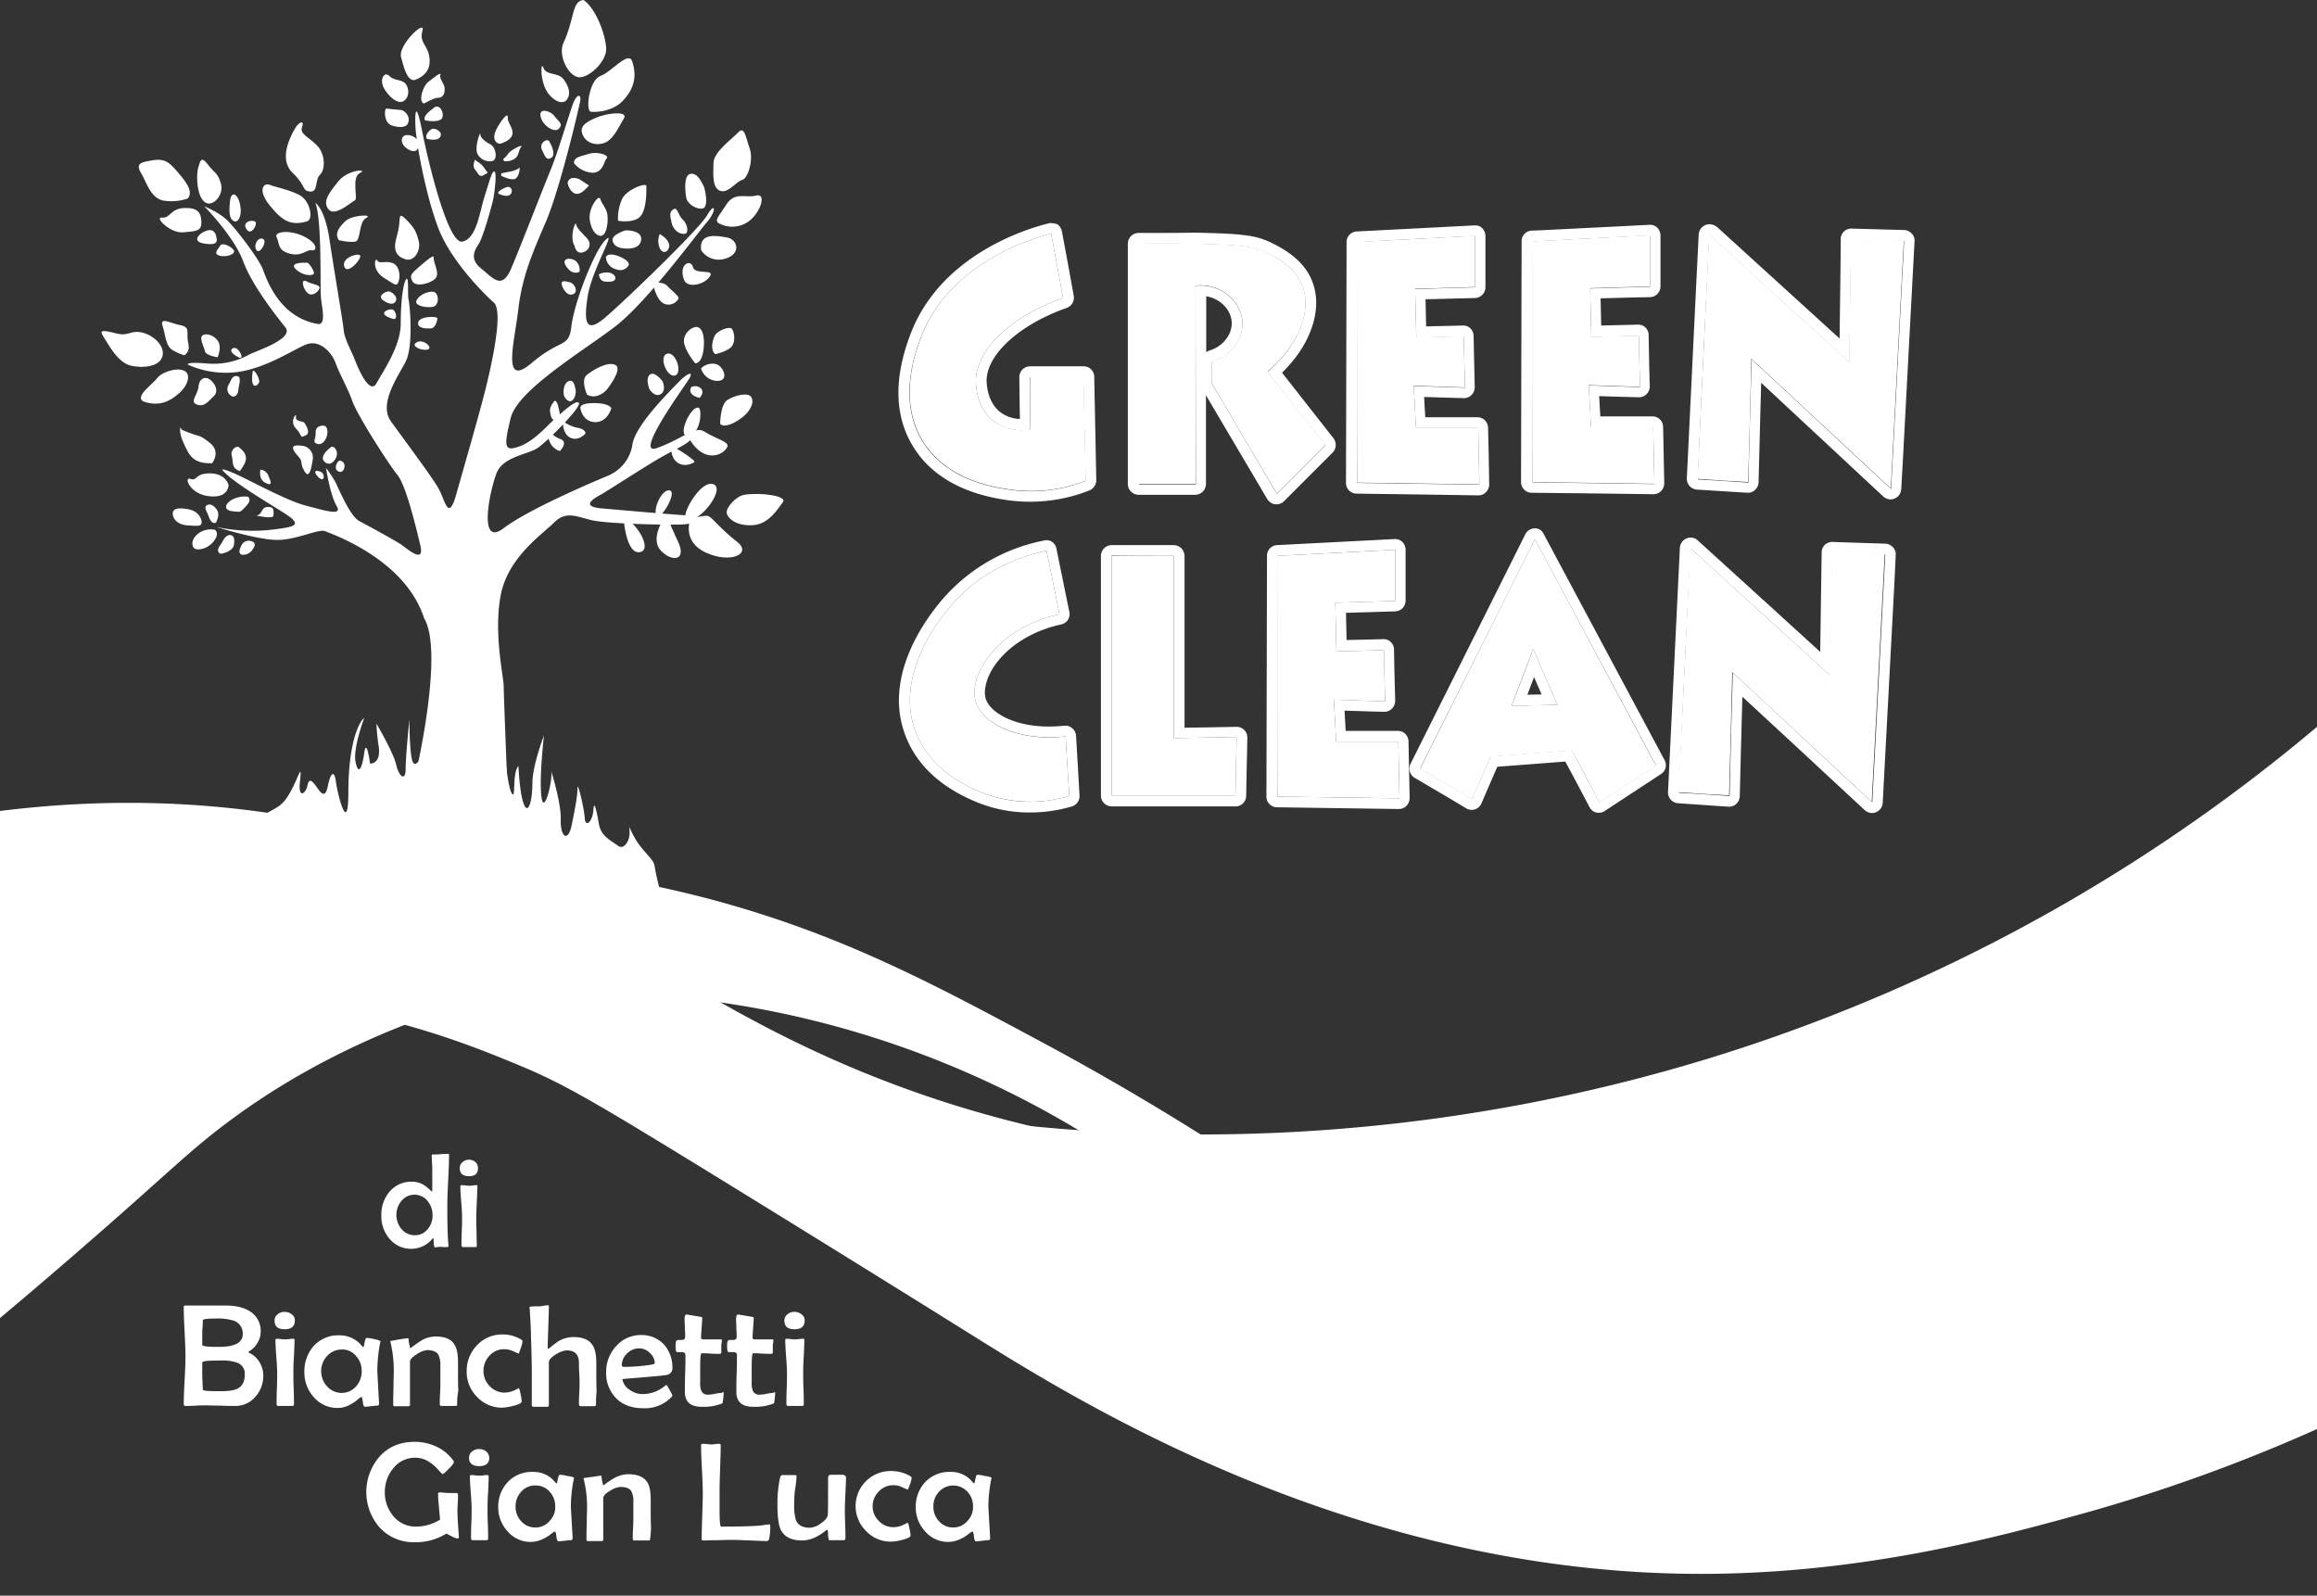 <svg xmlns="http://www.w3.org/2000/svg" xmlns:xlink="http://www.w3.org/1999/xlink" width="800.8" height="551.454" viewBox="0 0 800.8 551.454">
  <rect x="0" y="0" width="800.8" height="551.454" fill="#333333" stroke="none"/>
  <defs>
    <clipPath id="clip-path">
      <rect id="Rectangle_1" data-name="Rectangle 1" width="800.8" height="327" transform="translate(804.4 554.454) rotate(180)" fill="#fff"/>
    </clipPath>
  </defs>
  <g id="logo_greenclean" transform="translate(-3.6 -3)">
    <g id="Group_13" data-name="Group 13">
      <g id="Group_6" data-name="Group 6">
        <g id="Group_1" data-name="Group 1">
          <path id="Path_1" data-name="Path 1" d="M359.6,133.3h18.5c.3,11.9.5,23.9.8,35.8a51.6,51.6,0,0,1-26.7,3c-5.4-.8-21.4-3.3-29.6-16.6-8.8-14.2-2.5-30.9-.8-35.6C332,92.6,363,84.7,366.9,83.8c1.4,7.4,2.8,14.8,4.1,22.2-18.5,6.5-30.6,18.4-30.1,29.4.1,1.5.4,8.8,6.2,13.2a16.8,16.8,0,0,0,12.6,2.8C359.7,145.4,359.6,139.4,359.6,133.3Z" fill="#fff"/>
          <path id="Path_2" data-name="Path 2" d="M366.9,83.8c1.4,7.4,2.8,14.8,4.1,22.2-18.5,6.5-30.6,18.4-30.1,29.4.1,1.5.4,8.8,6.2,13.2a16.181,16.181,0,0,0,9.7,3.1,16.535,16.535,0,0,0,2.9-.2c-.1-6-.1-12.1-.2-18.1H378c.3,11.9.5,23.9.8,35.8a52.036,52.036,0,0,1-19,3.6,52.969,52.969,0,0,1-7.7-.6c-5.4-.8-21.4-3.3-29.6-16.6-8.8-14.2-2.5-30.9-.8-35.6C332,92.6,363,84.7,366.9,83.8m0-3.7a2.769,2.769,0,0,0-.9.1c-6.1,1.5-37.2,10.2-47.8,38.5-5.8,15.3-5.4,28.4,1.1,38.8,9.1,14.7,26.4,17.4,32.1,18.3a56.907,56.907,0,0,0,8.3.6,55.577,55.577,0,0,0,20.4-3.9,3.92,3.92,0,0,0,2.4-3.5l-.7-35.1v-.7a3.671,3.671,0,0,0-3.7-3.6H359.6a3.757,3.757,0,0,0-3.7,3.7l.1,9,.1,5.5a12,12,0,0,1-6.7-2.3c-2.9-2.2-4.5-5.9-4.8-10.4-.4-9.2,11-19.8,27.7-25.7a3.782,3.782,0,0,0,2.4-4.2l-1.9-10.5-2.2-11.8a3.715,3.715,0,0,0-1.6-2.4,7.787,7.787,0,0,0-2.1-.4Z" fill="#fff"/>
        </g>
        <g id="Group_2" data-name="Group 2">
          <path id="Path_3" data-name="Path 3" d="M416.8,101.7c8.6-1,15.9,5.4,16.2,12.6.3,5.9-4,11.7-10.5,13.6v7.7c7.5,12.7,14.9,25.4,22.4,38l16.8-16.8c-6.7-8.5-13.3-17-20-25.4,10.8-9,15.6-21.2,11.9-30-2.7-6.5-9.5-9.8-12.4-11.2-4.4-2.1-8.4-2.7-25.4-3-7-.1-13.2-.1-18.6-.1v83.1h19.6Z" fill="#fff"/>
          <path id="Path_4" data-name="Path 4" d="M403.5,87.2c3.8,0,7.9,0,12.3.1,17,.3,21,.9,25.4,3,3,1.4,9.7,4.6,12.4,11.2,3.6,8.8-1.2,21-11.9,30,6.7,8.5,13.3,17,20,25.4l-16.8,16.8c-7.5-12.7-14.9-25.4-22.4-38V128c6.5-1.9,10.8-7.7,10.5-13.6-.3-6.7-6.6-12.7-14.4-12.7a10.869,10.869,0,0,0-1.8.1l.1,68.6H397.3V87.3c1.9-.1,4-.1,6.2-.1m0-3.7h-6.4a3.757,3.757,0,0,0-3.7,3.7v83.1a3.757,3.757,0,0,0,3.7,3.7h19.6a3.757,3.757,0,0,0,3.7-3.7V139.6l21.2,35.9a3.9,3.9,0,0,0,2.7,1.8h.5a3.631,3.631,0,0,0,2.6-1.1l16.8-16.8a3.788,3.788,0,0,0,.3-4.9l-17.8-22.7C456.8,122,461,109.5,457,99.9c-3.2-7.8-11-11.5-14.2-13.1-5.2-2.5-10-3.1-26.9-3.4-4.1.1-8.3.1-12.4.1Zm17,41.2V105.4c4.8.8,8.6,4.6,8.8,9,.2,4.3-3.2,8.5-7.9,9.8-.3.2-.6.3-.9.5Z" fill="#fff"/>
        </g>
        <g id="Group_3" data-name="Group 3">
          <path id="Path_5" data-name="Path 5" d="M472.7,86.6c13.6-.7,27.1-1.4,40.7-2.1v17.7l-20.7.6c.1,5.6.3,11.2.4,16.8,5.5-.1,10.9-.3,16.4-.4.1,5.9.3,11.8.4,17.7l-17.7-.6c.3,4.8.5,9.7.8,14.5h21.5c.1,6.5.3,13.1.4,19.6l-42.2-.6C472.6,142.1,472.7,114.4,472.7,86.6Z" fill="#fff"/>
          <path id="Path_6" data-name="Path 6" d="M513.4,84.6v17.7l-20.7.6c.1,5.6.3,11.2.4,16.8,5.5-.1,10.9-.3,16.4-.4.1,5.9.3,11.8.4,17.7l-17.7-.6c.3,4.8.5,9.7.8,14.5h21.5c.1,6.5.3,13.1.4,19.6l-42.2-.6c.1-27.7.1-55.5.2-83.2,13.4-.8,27-1.5,40.5-2.1m0-3.7h-.2L472.5,83a3.652,3.652,0,0,0-3.5,3.7l-.1,41.6-.1,41.6a3.671,3.671,0,0,0,3.6,3.7l22.2.3,20,.3h0a3.631,3.631,0,0,0,2.6-1.1,3.864,3.864,0,0,0,1.1-2.7l-.2-11.5-.2-8.1a3.671,3.671,0,0,0-3.7-3.6h-18l-.4-7,13.7.4h.1a3.631,3.631,0,0,0,2.6-1.1,3.864,3.864,0,0,0,1.1-2.7l-.4-17.7a3.631,3.631,0,0,0-1.1-2.6,3.471,3.471,0,0,0-2.5-1h-.1l-3.7.1-9,.2-.2-9.4h1.3l15.8-.4a3.738,3.738,0,0,0,3.6-3.7V84.6a3.864,3.864,0,0,0-1.1-2.7,3.173,3.173,0,0,0-2.5-1Z" fill="#fff"/>
        </g>
        <g id="Group_4" data-name="Group 4">
          <path id="Path_7" data-name="Path 7" d="M533.2,86.4c13.6-.7,27.1-1.4,40.7-2.1V102l-20.7.6c.1,5.6.3,11.2.4,16.8,5.5-.1,10.9-.3,16.4-.4.1,5.9.3,11.8.4,17.7l-17.7-.6c.3,4.8.5,9.7.8,14.5H575c.1,6.5.3,13.1.4,19.6l-42.2-.6Q533.05,128.05,533.2,86.4Z" fill="#fff"/>
          <path id="Path_8" data-name="Path 8" d="M573.9,84.4v17.7l-20.7.6c.1,5.6.3,11.2.4,16.8,5.5-.1,10.9-.3,16.4-.4.1,5.9.3,11.8.4,17.7l-17.7-.6c.3,4.8.5,9.7.8,14.5H575c.1,6.5.3,13.1.4,19.6l-42.2-.6c.1-27.7.1-55.5.2-83.2,13.4-.8,26.9-1.4,40.5-2.1m0-3.7h-.2l-37.8,1.9-2.9.1a3.652,3.652,0,0,0-3.5,3.7l-.1,38.8-.1,44.4a3.671,3.671,0,0,0,3.6,3.7l18.6.2,23.6.3h0a3.631,3.631,0,0,0,2.6-1.1,3.864,3.864,0,0,0,1.1-2.7l-.3-14.8-.1-4.7a3.671,3.671,0,0,0-3.7-3.6h-18l-.4-7,6.1.2,7.6.2h.1a3.631,3.631,0,0,0,2.6-1.1,3.864,3.864,0,0,0,1.1-2.7l-.2-7.1-.2-10.6a3.631,3.631,0,0,0-1.1-2.6,3.471,3.471,0,0,0-2.5-1h-.1l-12.7.3-.1-4.7-.1-4.7,11.7-.3,5.4-.1a3.738,3.738,0,0,0,3.6-3.7V84.4a3.864,3.864,0,0,0-1.1-2.7,3.471,3.471,0,0,0-2.5-1Z" fill="#fff"/>
        </g>
        <g id="Group_5" data-name="Group 5">
          <path id="Path_9" data-name="Path 9" d="M590.3,168.5c5.8.4,11.7.8,17.5,1.1.4-14.2.8-28.4,1.1-42.6,16.1,14.9,32.1,29.9,48.2,44.8,1.5-28.6,3-57.1,4.5-85.7l-18.3-.6q-.3,21.3-.6,42.6c-16.1-14.7-32.3-29.4-48.4-44.1C593,112.3,591.6,140.4,590.3,168.5Z" fill="#fff"/>
          <path id="Path_10" data-name="Path 10" d="M594.4,84.2c16.1,14.7,32.3,29.4,48.4,44.1q.3-21.3.6-42.6l18.3.6c-1.5,28.6-3,57.1-4.5,85.7-16.1-14.9-32.1-29.9-48.2-44.8-.4,14.2-.8,28.4-1.1,42.6-5.8-.4-11.7-.8-17.5-1.1,1.2-28.3,2.6-56.4,4-84.5m0-3.7a3.194,3.194,0,0,0-1.4.3,3.733,3.733,0,0,0-2.3,3.2l-.9,18.2-3.2,66.1a3.745,3.745,0,0,0,3.4,3.9l17.5,1.1h.2a3.471,3.471,0,0,0,2.5-1,3.733,3.733,0,0,0,1.2-2.6l.6-23.6.3-10.8,42.2,39.3a3.946,3.946,0,0,0,2.5,1,3.529,3.529,0,0,0,1.4-.3,3.733,3.733,0,0,0,2.3-3.2l.6-10.6,4-75.1a3.394,3.394,0,0,0-1-2.7,3.733,3.733,0,0,0-2.6-1.2L643.5,82h-.1a3.739,3.739,0,0,0-2.5,1,3.631,3.631,0,0,0-1.1,2.6l-.1,10.9-.3,23.5-18.9-17.2L597.1,81.5a4.317,4.317,0,0,0-2.7-1Z" fill="#fff"/>
        </g>
      </g>
      <g id="Group_12" data-name="Group 12">
        <g id="Group_7" data-name="Group 7">
          <path id="Path_11" data-name="Path 11" d="M445.1,195.1c13.6-.7,27.1-1.4,40.7-2.1v17.7l-20.7.6c.1,5.6.3,11.2.4,16.8,5.5-.1,10.9-.3,16.4-.4.1,5.9.3,11.8.4,17.7l-17.7-.6c.3,4.8.5,9.7.8,14.5h21.5c.1,6.5.3,13.1.4,19.6l-42.2-.6C445,250.6,445.1,222.9,445.1,195.1Z" fill="#fff"/>
          <path id="Path_12" data-name="Path 12" d="M485.8,193v17.7l-20.7.6c.1,5.6.3,11.2.4,16.8,5.5-.1,10.9-.3,16.4-.4.1,5.9.3,11.8.4,17.7l-17.7-.6c.3,4.8.5,9.7.8,14.5h21.5c.1,6.5.3,13.1.4,19.6l-42.2-.6c.1-27.7.1-55.5.2-83.2q20.1-1.05,40.5-2.1m0-3.7h-.2l-15.4.8L445,191.4a3.652,3.652,0,0,0-3.5,3.7l-.1,41.6-.1,41.6a3.671,3.671,0,0,0,3.6,3.7l34.4.5,7.8.1h0a3.631,3.631,0,0,0,2.6-1.1,3.864,3.864,0,0,0,1.1-2.7l-.2-9.9-.2-9.7a3.671,3.671,0,0,0-3.7-3.6h-18l-.4-7,9.3.3,4.4.1h.1a3.631,3.631,0,0,0,2.6-1.1,3.864,3.864,0,0,0,1.1-2.7l-.3-11.8-.1-5.9a3.631,3.631,0,0,0-1.1-2.6,3.471,3.471,0,0,0-2.5-1h-.1l-8.3.2-4.4.1-.2-9.4,17-.5a3.738,3.738,0,0,0,3.6-3.7V193a3.864,3.864,0,0,0-1.1-2.7,3.739,3.739,0,0,0-2.5-1Z" fill="#fff"/>
        </g>
        <g id="Group_8" data-name="Group 8">
          <path id="Path_13" data-name="Path 13" d="M583.7,276.8c5.8.4,11.7.8,17.5,1.1.4-14.2.8-28.4,1.1-42.6,16.1,14.9,32.1,29.9,48.2,44.8,1.5-28.6,3-57.1,4.5-85.7l-18.3-.6q-.3,21.3-.6,42.6c-16.1-14.7-32.3-29.4-48.4-44.1C586.5,220.6,585.1,248.7,583.7,276.8Z" fill="#fff"/>
          <path id="Path_14" data-name="Path 14" d="M587.9,192.5c16.1,14.7,32.3,29.4,48.4,44.1q.3-21.3.6-42.6l18.3.6c-1.5,28.6-3,57.1-4.5,85.7-16.1-14.9-32.1-29.9-48.2-44.8-.4,14.2-.8,28.4-1.1,42.6-5.8-.4-11.7-.8-17.5-1.1,1.2-28.3,2.6-56.4,4-84.5m0-3.7a3.194,3.194,0,0,0-1.4.3,3.733,3.733,0,0,0-2.3,3.2l-4.1,84.4a3.745,3.745,0,0,0,3.4,3.9l8.7.6,8.8.6h.2a3.471,3.471,0,0,0,2.5-1,3.733,3.733,0,0,0,1.2-2.6l.4-16.1.5-18.3,18.7,17.3L648.1,283a3.946,3.946,0,0,0,2.5,1,3.53,3.53,0,0,0,1.4-.3,3.733,3.733,0,0,0,2.3-3.2l4.1-77.2.4-8.5a3.394,3.394,0,0,0-1-2.7,3.733,3.733,0,0,0-2.6-1.2l-18.3-.6h-.1a3.739,3.739,0,0,0-2.5,1,3.631,3.631,0,0,0-1.1,2.6l-.3,20.1-.2,14.3-15.9-14.5-26.5-24.1a3.407,3.407,0,0,0-2.4-.9Z" fill="#fff"/>
        </g>
        <g id="Group_9" data-name="Group 9">
          <path id="Path_15" data-name="Path 15" d="M365.3,193.3c1.5,7.3,3,14.6,4.5,22-21.5,4.6-31.8,21.2-28.9,30.4,2.5,7.8,15.6,13.7,31,11.8.4,6.9.8,13.7,1.3,20.6a46.645,46.645,0,0,1-31.3-1.6c-3.7-1.6-16.7-7.2-21.8-20.5-7.9-20.5,9.9-41,12.4-43.9C344.1,198.7,358.9,194.7,365.3,193.3Z" fill="#fff"/>
          <path id="Path_16" data-name="Path 16" d="M365.3,193.3c1.5,7.3,3,14.6,4.5,22-21.5,4.6-31.8,21.2-28.9,30.4,2.2,6.8,12.5,12.1,25.3,12.1a54.418,54.418,0,0,0,5.7-.3c.4,6.9.8,13.7,1.3,20.6a48.543,48.543,0,0,1-13.6,2,45.414,45.414,0,0,1-17.7-3.6c-3.7-1.6-16.7-7.2-21.8-20.5-7.9-20.5,9.9-41,12.4-43.9,11.6-13.4,26.4-17.4,32.8-18.8m0-3.6a2.2,2.2,0,0,0-.8.1,62.141,62.141,0,0,0-34.8,19.9c-6.6,7.6-21,27.4-13.1,47.7,3.8,9.8,11.8,17.4,23.8,22.5a47.988,47.988,0,0,0,19.1,3.9,51.038,51.038,0,0,0,14.6-2.1,3.706,3.706,0,0,0,2.6-3.8l-.6-10.6-.6-10a3.65,3.65,0,0,0-1.3-2.6,3.583,3.583,0,0,0-2.4-.9h-.4a47.08,47.08,0,0,1-5.3.3c-12.2,0-20.3-4.9-21.8-9.6-.8-2.5,0-6.2,2-9.8,4.4-7.6,13.4-13.6,24.1-15.9a3.632,3.632,0,0,0,2.8-4.3l-.3-1.4-4.2-20.6a3.508,3.508,0,0,0-1.6-2.3,3.2,3.2,0,0,0-1.8-.5Z" fill="#fff"/>
        </g>
        <g id="Group_10" data-name="Group 10">
          <path id="Path_17" data-name="Path 17" d="M387.8,195.1h21.5v63c7.2-.1,14.5-.3,21.7-.4-.1,6.7-.3,13.5-.4,20.2H387.8C387.8,250.4,387.8,222.7,387.8,195.1Z" fill="#fff"/>
          <path id="Path_18" data-name="Path 18" d="M409.3,195.1v63c7.2-.1,14.5-.3,21.7-.4-.1,6.7-.3,13.5-.4,20.2H387.8V195c7.2.1,14.3.1,21.5.1M431,257.8h0m-21.7-66.4H387.8a3.757,3.757,0,0,0-3.7,3.7V278a3.757,3.757,0,0,0,3.7,3.7h42.8a3.671,3.671,0,0,0,3.7-3.6l.2-10.1.2-9.9v-.2a3.691,3.691,0,0,0-3.7-3.7h0l-10.9.2-7.1.1V195.2a3.778,3.778,0,0,0-3.7-3.8Z" fill="#fff"/>
        </g>
        <g id="Group_11" data-name="Group 11">
          <path id="Path_19" data-name="Path 19" d="M534.1,189.3c-13.2,26.5-26.5,52.9-39.7,79.4l18,10.5c2.1-4.9,4.3-9.8,6.4-14.7,9.4-.7,18.8-1.4,28.1-2.1,3.2,6,6.4,12,9.5,18,6.5-4.3,13-8.5,19.5-12.8C562,241.5,548,215.4,534.1,189.3ZM526,247c2.5-6.6,5-13.1,7.5-19.7,2.8,6.4,5.6,12.9,8.4,19.3C536.7,246.7,531.4,246.8,526,247Z" fill="#fff"/>
          <path id="Path_20" data-name="Path 20" d="M534.1,189.3c13.9,26.1,27.9,52.1,41.8,78.2-6.5,4.3-13,8.5-19.5,12.8-3.2-6-6.4-12-9.5-18-9.4.7-18.8,1.4-28.1,2.1-2.1,4.9-4.3,9.8-6.4,14.7l-18-10.5c13.2-26.4,26.5-52.8,39.7-79.3M526,247c5.3-.1,10.6-.3,15.9-.4-2.8-6.4-5.6-12.9-8.4-19.3-2.4,6.5-4.9,13.1-7.5,19.7m8.1-61.4h0a3.714,3.714,0,0,0-3.3,2L491.1,267a3.7,3.7,0,0,0,1.4,4.8l12.4,7.3,5.5,3.3a4.136,4.136,0,0,0,1.9.5,3.594,3.594,0,0,0,1.1-.2,3.635,3.635,0,0,0,2.2-2l3.1-7.2,2.4-5.5,23.5-1.8,4.6,8.6L553,282a3.469,3.469,0,0,0,2.3,1.8,2.768,2.768,0,0,0,.9.1,3.606,3.606,0,0,0,2-.6l19.5-12.8a3.631,3.631,0,0,0,1.2-4.8l-41.8-78.2a3.24,3.24,0,0,0-3-1.9Zm-2.6,57.5,2.3-6.1,2.6,6-4.9.1Z" fill="#fff"/>
        </g>
      </g>
    </g>
    <g id="Group_17" data-name="Group 17">
      <g id="Group_14" data-name="Group 14">
        <path id="Path_21" data-name="Path 21" d="M94.6,478.3a10.892,10.892,0,0,1-2.7,7.4,9.016,9.016,0,0,1-7.2,3.2c-1.1,0-2.7,0-4.9-.1-2.2,0-3.8-.1-4.9-.1-.8,0-2,0-3.6.1s-2.8.1-3.6.1a.53.53,0,0,1-.6-.6c0-1.8.1-4.5.3-8.2.2-3.6.3-6.3.3-8.2s-.1-4.8-.3-8.6-.3-6.7-.3-8.6c0-.4.2-.5.6-.5H81.3c3.6,0,6.4.6,8.5,1.9a7.955,7.955,0,0,1,3.9,7.3,6.939,6.939,0,0,1-1,3.5,7.633,7.633,0,0,1-2.5,2.8c-.5.3-.7.5-.7.6s.2.3.7.5a8.11,8.11,0,0,1,3.1,3A8.87,8.87,0,0,1,94.6,478.3Zm-7.1-14.2a4.661,4.661,0,0,0-3.2-4.7,19.361,19.361,0,0,0-6.3-.7c-2.8,0-4.3.2-4.3.6a23.73,23.73,0,0,1-.1,2.4c-.1,1.1-.1,1.9-.1,2.5v3.6c0,.5,1.9.7,5.7.7C84.8,468.5,87.5,467,87.5,464.1Zm.7,13.9a4,4,0,0,0-2.8-4.1,15.226,15.226,0,0,0-5.5-.7c-4.3,0-6.4.2-6.4.7v4c0,.6,0,1.5.1,2.7,0,1.2.1,2.1.1,2.7,0,.2.5.3,1.6.4s2.7.1,4.8.1c2.7,0,4.6-.3,5.8-1C87.4,482,88.2,480.4,88.2,478Z" fill="#fff"/>
        <path id="Path_22" data-name="Path 22" d="M105.5,459.4c0,2-1.2,3-3.5,3-2.4,0-3.5-1-3.5-3a2.656,2.656,0,0,1,1.1-2.2,3.492,3.492,0,0,1,2.4-.8,3.84,3.84,0,0,1,2.5.9A2.393,2.393,0,0,1,105.5,459.4Zm-.1,6.7c0,1.3-.1,3.2-.2,5.7-.2,2.6-.2,4.5-.2,5.8,0,1.2,0,3,.1,5.4s.1,4.2.1,5.4a.472.472,0,0,1-.5.5h-5c-.4,0-.5-.3-.5-1,0-1.1,0-2.8.1-5.1s.1-4,.1-5.1c0-1.3-.1-3.2-.3-5.8s-.3-4.5-.3-5.8c0-.3.2-.4.5-.4a8.169,8.169,0,0,1,1.4.1,9.849,9.849,0,0,0,2.8,0,8.169,8.169,0,0,1,1.4-.1C105.2,465.6,105.4,465.8,105.4,466.1Z" fill="#fff"/>
        <path id="Path_23" data-name="Path 23" d="M135.1,466.6a.756.756,0,0,1-.1.4,54,54,0,0,0-1,9.7q0,.3.6,11.1v.3c0,.5-.2.7-.7.7s-1.2.1-2.1.2-1.6.2-2.1.2c-.3,0-.6-.6-.7-1.7-.2-1.2-.3-1.7-.5-1.7a5.008,5.008,0,0,0-1.4,1,13.072,13.072,0,0,1-2.8,1.8,8.464,8.464,0,0,1-4,1,10.683,10.683,0,0,1-8.3-3.8,12.657,12.657,0,0,1-3.2-8.5,13.289,13.289,0,0,1,3.2-9.1,11.408,11.408,0,0,1,8.9-3.7,9.957,9.957,0,0,1,6.8,2.6c.3.3.7.8,1.3,1.4.1,0,.1.1.2.1s.2-.5.4-1.6c.2-1,.4-1.6.7-1.6a12.479,12.479,0,0,1,2.6.4C134.4,466.1,135.1,466.4,135.1,466.6Zm-6.5,10.3a7.426,7.426,0,0,0-1.9-5.2,6.11,6.11,0,0,0-5-2.3,6.766,6.766,0,0,0-5.1,2.3,7.76,7.76,0,0,0,0,10.4,6.766,6.766,0,0,0,5.1,2.3,6.56,6.56,0,0,0,5-2.3A7.6,7.6,0,0,0,128.6,476.9Z" fill="#fff"/>
        <path id="Path_24" data-name="Path 24" d="M161.6,488.4c0,.4-.2.5-.5.5h-5c-.3,0-.5-.2-.5-.7,0-.8,0-2,.1-3.7.1-1.6.1-2.9.1-3.7V475a7.742,7.742,0,0,0-.8-4c-.7-.9-1.9-1.4-3.8-1.4a8.029,8.029,0,0,0-3.5,1.4c-1.6,1-2.4,1.8-2.4,2.6v14.8c0,.4-.2.6-.5.6H140c-.4,0-.5-.2-.5-.6,0-1.3,0-3.2.1-5.8,0-2.6.1-4.6.1-5.9a42.347,42.347,0,0,0-1.1-9.7.494.494,0,0,1-.1-.3.265.265,0,0,1,.3-.3c.1,0,1.1-.2,2.9-.5s2.8-.4,2.9-.4.2.1.2.4a18.753,18.753,0,0,0,.6,3.1c.9-.7,2-1.5,3.5-2.5a9.815,9.815,0,0,1,5.2-1.6c3.2,0,5.4.9,6.5,2.7.9,1.3,1.3,3.4,1.3,6.4v4.7c0,1.1,0,2.7.1,4.9A23.937,23.937,0,0,0,161.6,488.4Z" fill="#fff"/>
        <path id="Path_25" data-name="Path 25" d="M184.2,466.5a9.819,9.819,0,0,1-.6,2.4c-.4,1.3-.7,1.9-.8,1.9-.8-.3-1.5-.7-2.3-1a6.963,6.963,0,0,0-2.5-.5,6.734,6.734,0,0,0-5.2,2.2,7.57,7.57,0,0,0-2.1,5.3,7.336,7.336,0,0,0,2.1,5.2,6.977,6.977,0,0,0,5.2,2.3,8.442,8.442,0,0,0,3.4-.8c1.1-.5,1.6-.8,1.4-.8.2,0,.5.7.7,2.1a11.638,11.638,0,0,1,.4,2.6q0,.75-3,1.5a18.048,18.048,0,0,1-3.7.6,11.726,11.726,0,0,1-8.8-3.8,12.146,12.146,0,0,1-3.5-8.8,12.633,12.633,0,0,1,3.5-8.9,11.786,11.786,0,0,1,8.9-3.8,12.24,12.24,0,0,1,6.5,1.8C184,466.2,184.2,466.4,184.2,466.5Z" fill="#fff"/>
        <path id="Path_26" data-name="Path 26" d="M209.6,488.1c0,.6-.2.9-.5.9h-4.8c-.4,0-.6-.3-.6-.8,0-.8,0-2,.1-3.6s.1-2.8.1-3.6,0-1.9-.1-3.4-.1-2.7-.1-3.5c0-3-1.4-4.4-4.3-4.4a8.182,8.182,0,0,0-3.7,1.4q-2.4,1.5-2.4,2.7v14.7c0,.5-.2.7-.5.7H188c-.4,0-.6-.2-.6-.7V476.6c0-1.9-.1-6.1-.3-12.4,0-2-.2-4.9-.4-8.7,0-.2-.1-.3-.1-.4,0-.3.1-.5.3-.5a16.51,16.51,0,0,1,2.9-.1,13.7,13.7,0,0,0,1.6-.2,13.7,13.7,0,0,1,1.6-.2c.2,0,.3.2.3.5,0,1.5-.1,3.9-.2,7s-.2,5.4-.2,7c0,.4.1.6.2.6.9-.7,2-1.6,3.4-2.6a10.137,10.137,0,0,1,5.3-1.5c3.2,0,5.4.9,6.6,2.8.9,1.3,1.3,3.5,1.3,6.4v4.8c0,1.1,0,2.6.1,4.7A35.552,35.552,0,0,0,209.6,488.1Z" fill="#fff"/>
        <path id="Path_27" data-name="Path 27" d="M236,475.7a2.3,2.3,0,0,1-1.6,2.4c-.7.3-6,.7-15.7,1.5a5.332,5.332,0,0,0,2.5,3.7,7.311,7.311,0,0,0,4.4,1.5,12.02,12.02,0,0,0,7.4-2.5c.3-.2.5-.4.8-.6a.367.367,0,0,1,.3.1s.4.6,1,1.7a12.285,12.285,0,0,1,.9,1.8c0,.1-.1.3-.4.6a12.659,12.659,0,0,1-9.6,3.8c-3.9,0-7.1-1.1-9.4-3.4a12.283,12.283,0,0,1-3.5-9.1,12.887,12.887,0,0,1,3.4-8.9,11.264,11.264,0,0,1,8.7-3.9,10.513,10.513,0,0,1,8,3.4A12.037,12.037,0,0,1,236,475.7Zm-6.1-1.5a4.75,4.75,0,0,0-1.7-3.6,5.168,5.168,0,0,0-3.7-1.6,5.923,5.923,0,0,0-4.2,1.8,5.7,5.7,0,0,0-1.8,4.1c0,.3.3.5.9.5a64.131,64.131,0,0,0,9-.7C229.4,474.5,229.9,474.4,229.9,474.2Z" fill="#fff"/>
        <path id="Path_28" data-name="Path 28" d="M253.7,484.4a8.636,8.636,0,0,1-.1,1.5,8.81,8.81,0,0,1-.2,1.5c0,.3,0,.5-.1.5a1.069,1.069,0,0,1-.5.3,17.5,17.5,0,0,1-6.6,1c-4,0-5.9-1.7-5.9-5.2,0-1.4,0-3.5.1-6.3s.1-4.9.1-6.3c0-.7-.3-1-1-1.1h-1.9c-.4-.1-.5-.8-.5-2a7.568,7.568,0,0,1,.1-1.5.859.859,0,0,1,.8-.7h1.2c.8,0,1.2-.4,1.2-1,0-.7,0-1.7-.1-3,0-1.3-.1-2.4-.1-3,0-1.2.2-1.8.7-1.8.2,0,1.7.3,4.8.8.4,0,.6.2.6.5,0,.7-.1,1.8-.2,3.3-.1,1.4-.2,2.5-.2,3.3,0,.5.2.7.7.7h6.1c.3,0,.4.1.4.3a4.592,4.592,0,0,1-.1,1,4.142,4.142,0,0,0-.1,1v2.2c0,.3-.2.5-.7.5-.7,0-1.7,0-3.1-.1s-2.4-.1-3.1-.1c-.1,0-.2.5-.3,1.4-.1,1.2-.1,2.8-.1,4.9v3.7a7.392,7.392,0,0,0,.4,3,2.39,2.39,0,0,0,2.5,1.3,13.064,13.064,0,0,0,2.3-.3,13.061,13.061,0,0,1,2.3-.3C253.6,483.9,253.7,484.1,253.7,484.4Z" fill="#fff"/>
        <path id="Path_29" data-name="Path 29" d="M271.5,484.4a8.636,8.636,0,0,1-.1,1.5,8.807,8.807,0,0,1-.2,1.5c0,.3,0,.5-.1.5a1.069,1.069,0,0,1-.5.3,17.5,17.5,0,0,1-6.6,1c-4,0-5.9-1.7-5.9-5.2,0-1.4,0-3.5.1-6.3s.1-4.9.1-6.3c0-.7-.3-1-1-1.1h-1.9c-.4-.1-.5-.8-.5-2a7.568,7.568,0,0,1,.1-1.5.859.859,0,0,1,.8-.7H257c.8,0,1.2-.4,1.2-1,0-.7,0-1.7-.1-3,0-1.3-.1-2.4-.1-3,0-1.2.2-1.8.7-1.8.2,0,1.7.3,4.8.8.4,0,.6.2.6.5,0,.7-.1,1.8-.2,3.3-.1,1.4-.2,2.5-.2,3.3,0,.5.2.7.7.7h6.1c.3,0,.4.1.4.3a4.592,4.592,0,0,1-.1,1,4.142,4.142,0,0,0-.1,1v2.2c0,.3-.2.5-.7.5-.7,0-1.7,0-3.1-.1s-2.4-.1-3.1-.1c-.1,0-.2.5-.3,1.4-.1,1.2-.1,2.8-.1,4.9v3.7a7.392,7.392,0,0,0,.4,3,2.39,2.39,0,0,0,2.5,1.3,13.064,13.064,0,0,0,2.3-.3,13.061,13.061,0,0,1,2.3-.3C271.4,483.9,271.5,484.1,271.5,484.4Z" fill="#fff"/>
        <path id="Path_30" data-name="Path 30" d="M281.7,459.4c0,2-1.2,3-3.5,3-2.4,0-3.5-1-3.5-3a2.656,2.656,0,0,1,1.1-2.2,3.492,3.492,0,0,1,2.4-.8,3.84,3.84,0,0,1,2.5.9A2.393,2.393,0,0,1,281.7,459.4Zm-.1,6.7c0,1.3-.1,3.2-.2,5.7-.2,2.6-.2,4.5-.2,5.8,0,1.2,0,3,.1,5.4s.1,4.2.1,5.4a.472.472,0,0,1-.5.5h-5c-.4,0-.5-.3-.5-1,0-1.1,0-2.8.1-5.1s.1-4,.1-5.1c0-1.3-.1-3.2-.3-5.8s-.3-4.5-.3-5.8c0-.3.2-.4.5-.4a8.169,8.169,0,0,1,1.4.1,9.849,9.849,0,0,0,2.8,0,8.169,8.169,0,0,1,1.4-.1C281.4,465.6,281.6,465.8,281.6,466.1Z" fill="#fff"/>
      </g>
      <g id="Group_15" data-name="Group 15">
        <path id="Path_31" data-name="Path 31" d="M162.2,534.2c0,.4-.2.5-.6.5a4.644,4.644,0,0,1-1.8-.7c-1-.5-1.6-.8-1.9-1a19.922,19.922,0,0,1-11,3,15.813,15.813,0,0,1-12.2-5.2,18.652,18.652,0,0,1,0-24.3c3.1-3.5,7.2-5.2,12.3-5.2a17.857,17.857,0,0,1,7.5,1.7,14.74,14.74,0,0,1,5.7,4.7,1.329,1.329,0,0,1,.3.7,7.7,7.7,0,0,1-1.8,2.2,10.219,10.219,0,0,1-2.1,1.9,8.5,8.5,0,0,1-1.5-1.5,14.532,14.532,0,0,0-3.1-2.7,8.5,8.5,0,0,0-4.8-1.5,9.569,9.569,0,0,0-7.8,3.8,12.84,12.84,0,0,0-2.8,8.1,12.665,12.665,0,0,0,2.8,8.1,9.845,9.845,0,0,0,7.8,3.8,15.832,15.832,0,0,0,8.5-2.4c0-.4-.2-1.9-.4-4.5a42.06,42.06,0,0,1-.3-4.5c0-.3.2-.4.6-.4a8.172,8.172,0,0,1,1.4.1c.6,0,1.1.1,1.4.1h3c.4,0,.5.3.5.8,0,.6,0,1.4-.1,2.5,0,1.1-.1,2-.1,2.5,0,2.3.2,5.4.5,9.3Z" fill="#fff"/>
        <path id="Path_32" data-name="Path 32" d="M172.7,506.8c0,2-1.2,2.9-3.5,2.9s-3.5-1-3.5-2.9a2.8,2.8,0,0,1,1.1-2.2,4.069,4.069,0,0,1,2.4-.8,3.85,3.85,0,0,1,2.4.8A3.119,3.119,0,0,1,172.7,506.8Zm-.2,6.5c0,1.2-.1,3.1-.2,5.5-.2,2.5-.2,4.3-.2,5.6,0,1.2,0,2.9.1,5.2s.1,4,.1,5.2a.472.472,0,0,1-.5.5h-4.9c-.4,0-.5-.3-.5-1,0-1.1,0-2.7.1-4.9s.1-3.9.1-5c0-1.2-.1-3.1-.3-5.6s-.3-4.3-.3-5.6c0-.3.2-.4.5-.4a8.172,8.172,0,0,1,1.4.1,9.852,9.852,0,0,0,2.8,0,8.172,8.172,0,0,1,1.4-.1A.458.458,0,0,1,172.5,513.3Z" fill="#fff"/>
        <path id="Path_33" data-name="Path 33" d="M202,513.8a.756.756,0,0,1-.1.4,50.211,50.211,0,0,0-1,9.4c0,.2.2,3.7.6,10.7v.3c0,.5-.2.7-.7.7s-1.2.1-2.1.2-1.6.2-2.1.2c-.3,0-.6-.6-.7-1.7s-.3-1.7-.5-1.7a6.11,6.11,0,0,0-1.4.9,12.333,12.333,0,0,1-2.8,1.7,9.838,9.838,0,0,1-4,1,10.389,10.389,0,0,1-8.2-3.7,12.1,12.1,0,0,1-3.2-8.2,12.445,12.445,0,0,1,3.2-8.7,11.459,11.459,0,0,1,8.8-3.6,9.621,9.621,0,0,1,6.7,2.5c.3.3.7.8,1.3,1.4.1,0,.1.1.2.1s.2-.5.4-1.5.4-1.5.7-1.5a11,11,0,0,1,2.5.4C201.3,513.3,202,513.6,202,513.8Zm-6.5,9.9a7.312,7.312,0,0,0-1.8-5,6.267,6.267,0,0,0-5-2.3,6.184,6.184,0,0,0-5,2.2,7.182,7.182,0,0,0-1.9,5.1,7.108,7.108,0,0,0,1.9,5,6.321,6.321,0,0,0,5,2.2,6.211,6.211,0,0,0,4.9-2.3A6.71,6.71,0,0,0,195.5,523.7Z" fill="#fff"/>
        <path id="Path_34" data-name="Path 34" d="M228.3,534.9c0,.4-.2.5-.5.5h-5c-.3,0-.5-.2-.5-.7,0-.8,0-2,.1-3.5.1-1.6.1-2.8.1-3.6V522a6.917,6.917,0,0,0-.8-3.8c-.7-.9-1.9-1.3-3.7-1.3a7.573,7.573,0,0,0-3.5,1.3c-1.6.9-2.4,1.8-2.4,2.5V535c0,.4-.2.6-.5.6h-4.8c-.4,0-.5-.2-.5-.5,0-1.3,0-3.1.1-5.6,0-2.5.1-4.4.1-5.7a39.729,39.729,0,0,0-1.1-9.4c0-.1-.1-.2-.1-.3a.265.265,0,0,1,.3-.3c.1,0,1.1-.2,2.9-.4,1.8-.3,2.8-.4,2.8-.4.1,0,.2.1.2.4a15.945,15.945,0,0,0,.6,3,34.065,34.065,0,0,1,3.5-2.4,10.557,10.557,0,0,1,5.1-1.5c3.2,0,5.3.9,6.5,2.6.9,1.3,1.3,3.3,1.3,6.2v4.6c0,1.1,0,2.7.1,4.8A33.521,33.521,0,0,1,228.3,534.9Z" fill="#fff"/>
        <path id="Path_35" data-name="Path 35" d="M269.8,530.2a17.472,17.472,0,0,1-.4,4.7.8.8,0,0,1-.9.7c-1.2,0-3.1-.1-5.6-.2s-4.4-.2-5.6-.2-2.9,0-5.3.1c-2.3,0-4.1.1-5.3.1a.53.53,0,0,1-.6-.6c0-1.7.1-4.3.2-7.8s.2-6.1.2-7.9-.1-4.6-.3-8.3-.3-6.4-.3-8.3c0-.3.2-.5.6-.5a8.169,8.169,0,0,1,1.4.1c.6,0,1.1.1,1.4.1a8.169,8.169,0,0,0,1.4-.1,8.169,8.169,0,0,1,1.4-.1c.4,0,.6.2.6.5,0,1.7-.1,4.2-.2,7.6s-.2,5.9-.2,7.6v7.6c0,3.5.2,5.3.5,5.3,6.2,0,10.9-.1,14-.4.2,0,.5-.1,1.2-.2a5.74,5.74,0,0,1,1.2-.1C269.6,529.7,269.8,529.9,269.8,530.2Z" fill="#fff"/>
        <path id="Path_36" data-name="Path 36" d="M296,513.7c0,1.2-.1,2.9-.2,5.3-.1,2.3-.2,4.1-.2,5.3s0,2.9.1,5.2.1,4,.1,5.2a.634.634,0,0,1-.5.6h-5.1c-.2,0-.3-.6-.4-1.8q0-1.8-.3-1.8c-.1,0-.2.1-.4.2-2.8,2.3-5.6,3.5-8.3,3.5-3.7,0-6.2-1.3-7.4-3.8-.7-1.6-1.1-4.4-1.1-8.5a42.18,42.18,0,0,1,.9-9.4c.2-.6.4-.9.8-.9h4.4a.472.472,0,0,1,.5.5,25.506,25.506,0,0,1-.3,3.1c-.2,1.5-.4,2.6-.4,3.3-.1,1-.1,2-.1,3.1a17.089,17.089,0,0,0,.6,5.6c.7,1.7,2.3,2.6,4.8,2.6a7.124,7.124,0,0,0,3.8-1.5q2.25-1.5,2.4-3c.1-1.2.1-5.4.1-12.6,0-.8.3-1.2,1-1.2H295C295.7,512.9,296,513.2,296,513.7Z" fill="#fff"/>
        <path id="Path_37" data-name="Path 37" d="M318.7,513.7a9.439,9.439,0,0,1-.6,2.3c-.4,1.2-.7,1.8-.8,1.8a22.868,22.868,0,0,1-2.3-1,6.963,6.963,0,0,0-2.5-.5,6.734,6.734,0,0,0-5.2,2.2,7.107,7.107,0,0,0-2.1,5.1,6.882,6.882,0,0,0,2.1,5,6.734,6.734,0,0,0,5.2,2.2,8,8,0,0,0,3.3-.8c1.1-.5,1.6-.8,1.4-.8.2,0,.5.7.7,2a11,11,0,0,1,.4,2.5c0,.5-1,1-2.9,1.5a17.094,17.094,0,0,1-3.7.6,11.635,11.635,0,0,1-8.8-3.7,12.1,12.1,0,0,1,8.7-20.7,13.128,13.128,0,0,1,6.5,1.7Q318.7,513.55,318.7,513.7Z" fill="#fff"/>
        <path id="Path_38" data-name="Path 38" d="M346.3,513.8a.756.756,0,0,1-.1.4,50.21,50.21,0,0,0-1,9.4c0,.2.2,3.7.6,10.7v.3c0,.5-.2.7-.7.7s-1.2.1-2.1.2-1.6.2-2.1.2c-.3,0-.6-.6-.7-1.7s-.3-1.7-.5-1.7a6.11,6.11,0,0,0-1.4.9,12.333,12.333,0,0,1-2.8,1.7,9.838,9.838,0,0,1-4,1,10.389,10.389,0,0,1-8.2-3.7,12.1,12.1,0,0,1-3.2-8.2,12.444,12.444,0,0,1,3.2-8.7,11.459,11.459,0,0,1,8.8-3.6,9.622,9.622,0,0,1,6.7,2.5c.3.3.7.8,1.3,1.4.1,0,.1.1.2.1s.2-.5.4-1.5.4-1.5.7-1.5a11,11,0,0,1,2.5.4C345.6,513.3,346.3,513.6,346.3,513.8Zm-6.4,9.9a7.312,7.312,0,0,0-1.8-5,6.681,6.681,0,0,0-10-.1,7.182,7.182,0,0,0-1.9,5.1,7.108,7.108,0,0,0,1.9,5,6.321,6.321,0,0,0,5,2.2,6.211,6.211,0,0,0,4.9-2.3A6.71,6.71,0,0,0,339.9,523.7Z" fill="#fff"/>
      </g>
      <g id="Group_16" data-name="Group 16">
        <path id="Path_39" data-name="Path 39" d="M158.8,402.2c0,2-.1,4.9-.3,8.8s-.3,6.8-.3,8.8c0,6,.1,10.6.4,13.6v.3q0,.3-.6.3h-1.2a3.139,3.139,0,0,1-.9-.1,4.142,4.142,0,0,0-1,.1c-.4,0-.8.1-1,.1s-.3-.5-.4-1.6c0-1.1-.1-1.6-.2-1.6s-.2.1-.3.3a9.471,9.471,0,0,1-7.2,3.4,9.632,9.632,0,0,1-7.6-3.5,11.842,11.842,0,0,1-2.8-8,12.187,12.187,0,0,1,2.8-8.2,9.833,9.833,0,0,1,7.7-3.5,7.955,7.955,0,0,1,5,1.7c.7.6,1.3,1.1,1.9,1.7.1,0,.2-.2.2-.3v-7.4a22,22,0,0,0-.1-2.3c0-1-.1-1.8-.1-2.3,0-.4.1-.5.4-.5.6,0,1.4,0,2.5-.1s1.9-.1,2.5-.1C158.7,401.7,158.8,401.9,158.8,402.2Zm-5.7,20.7a7.6,7.6,0,0,0-1.7-4.8,5.8,5.8,0,0,0-9.1,0,7.595,7.595,0,0,0,.1,9.7,5.883,5.883,0,0,0,4.6,2.1,5.492,5.492,0,0,0,4.5-2.2A7.143,7.143,0,0,0,153.1,422.9Z" fill="#fff"/>
        <path id="Path_40" data-name="Path 40" d="M168.8,406.7c0,1.9-1,2.8-3.1,2.8s-3.2-.9-3.2-2.8a2.643,2.643,0,0,1,1-2.1,3.425,3.425,0,0,1,4.4,0A2.878,2.878,0,0,1,168.8,406.7Zm-.2,6.2c0,1.2-.1,2.9-.2,5.3s-.2,4.1-.2,5.3c0,1.1,0,2.8.1,5,0,2.2.1,3.9.1,5,0,.3-.1.5-.4.5h-4.4c-.3,0-.5-.3-.5-.9,0-1,0-2.6.1-4.7s.1-3.7.1-4.8c0-1.2-.1-3-.3-5.3-.2-2.4-.3-4.2-.3-5.3,0-.3.2-.4.5-.4a7.173,7.173,0,0,1,1.3.1,8.5,8.5,0,0,0,2.6,0,7.173,7.173,0,0,1,1.3-.1C168.5,412.5,168.6,412.6,168.6,412.9Z" fill="#fff"/>
      </g>
    </g>
    <g id="Group_22" data-name="Group 22">
      <g id="Group_19" data-name="Group 19">
        <g id="Group_18" data-name="Group 18">
          <path id="Path_41" data-name="Path 41" d="M147.2,270.9s10-42.4,3-54.2c-5.3-16.3-22.3-25.6-34.2-30.1-2.1-1-9.8,3-16.6,3s-21.1-4.5-21.1-4.5a60.353,60.353,0,0,0,18,1.1c9.1-1,11-1.6,7.8-4.3-3.3-2.6-19.6-11.6-23.6-16.4,0,0-1-1,3.6.9s18.5,9.7,25.4,11.4c6.9,1.8,12.6,3.6,10.4,0-2.1-3.6-3.4-11.9-3.6-12.8-.3-.9,2.1,2.6,3.1,4.4s5,11.9,8.4,13.7,12.4,6.7,14.6,8.2c2.1,1.5,8,6.7,6.5.3s-5-20.8-7.9-24.4c-2.9-3.5-13.8-20.5-15.6-25.5s-4.4-9.3-5.8-13.2-5.7-8.3-10.3-6.4-13.4,7.9-23.1,9.4a31.9,31.9,0,0,1-17.5-2.4s-1.8-1.1,6.2-.5a25.408,25.408,0,0,0,14.9-3.1c2.8-1.4,15.6-5.5,12.4-9.4-3.1-3.9-11.4-14.3-14.6-22.9S74.2,74.3,74.2,74.3s5,2,7.9,4.8,11,13.3,12.4,17.1,5.8,16.3,18.6,18.7c3.6,1,1.6-5.9,1.4-9.5-.3-3.6.4-26.2-1.9-32.3,0,0,3.3,2,4.9,12.8s4.6,28.1,4.9,31.3c.3,3.1,2.9,7.5,4.1,10.8,1.3,3.3,5,11.4,7.2,7.5,2.1-3.9,8.4-12.7,8.4-20.7s.9-14.1,1.9-15.3c1-1.3.4,5.8.8,7,.4,1.3,1.8,16.1-1,21.5s-9.4,14.6-5.1,20.6,14.2,19.2,16.4,23.1c2.3,3.9,3.4,12.1,6.2,2.1,2.8-9.9,7.9-27.5,10-35.9s6.4-27.2,3-30.3c-3.4-3-14.8-14.4-19.1-25.5-4.3-11-7.7-29.3-8-35.2s.3-8.8,2.3,1.4,8.9,39.2,13.9,38.2,6-10.5,7.7-15.7,2.5-8.8,3.4-8.5,0,7.4-.4,9.4S170.6,85,169,87.4s-3,5.3.9,8.4,7,7.5,10.2.4c3.1-7.2,11-27.7,13.7-34.2s6.3-19,7.8-23,3-3.4,2.5-.9-6.9,30.1-11.9,41.7S184,99,182.7,110.2s-5.8,27.1,4.6,18.3,12.9-5,13.8-12.8,7.8-25.9,11.8-29.8-4.8,10.5-6.2,19.6c-1.4,9-.6,12.9,6,7.3,6.7-5.7,32.4-30.4,35.3-35.4s3.3-1.5,0,2.3-20.6,27.5-31.6,36-33.9,22-36.3,31.8-2.3,11.7,3,9.8,10.3-7.9,12.4-9.7,7.4-6.8,8.2-5.3-10.8,13.1-14.1,15.4c-3.3,2.4-12.2,3-14.4,8.9-2.3,5.9-6.5,25.7,2.4,19,8.9-6.8,32.6-16.7,35.9-18.1a13.943,13.943,0,0,0,8.7-11c1.1-6.8,13.6-19,16.2-21.7s5.1-3.8,3.4-.9c-1.8,2.9-19.2,26.7-11.3,24,7.9-2.8,11.6-6.5,12.2-4.4s-4.1,3.9-10,7.2-19,11.9-21.7,13.4c-2.8,1.5-6.4,4,.5,4.6s26.1,2.3,31,2.5c4.9.3,3,3-4.4,3.1s-24.4-.3-29.9-1.5c-5.5-1.3-9-3.3-13.1.8S179,195.7,176.6,209s1.1,27.9,1.1,31.4,1.4,37.3,1.4,37.8-29,2.5-29,2.5Z" fill="#fff"/>
          <path id="Path_42" data-name="Path 42" d="M219.2,182.8s.9,12.1,5.7,11S221.8,181.2,219.2,182.8Z" fill="#fff"/>
          <path id="Path_43" data-name="Path 43" d="M232.6,182.9s-4.3,6.7-.5,10.5c3.8,3.9,9,3.4,5.8-3.3S234.7,181.5,232.6,182.9Z" fill="#fff"/>
          <path id="Path_44" data-name="Path 44" d="M242.2,182.4s-3.1,7.7,5.4,11.6,16.1.4,10.7-3.8c-5.4-4.1-8.4-8.2-9.8-8.8S242.2,182.4,242.2,182.4Z" fill="#fff"/>
          <path id="Path_45" data-name="Path 45" d="M240.6,181.8c-1.2-1.5,5.4-13.3,9.7-11.4S243.8,185.8,240.6,181.8Z" fill="#fff"/>
          <path id="Path_46" data-name="Path 46" d="M260.9,174c5.6-.9,14.9.4,13.3,2.5s-4.8,7.7-10.4,8c-5.7.4-8.7-2.4-9-4.1C254.3,178.7,257.8,174.5,260.9,174Z" fill="#fff"/>
          <path id="Path_47" data-name="Path 47" d="M230.6,181.4c1.2,1.6,7.2-8.2,4.5-8.9S229,179.2,230.6,181.4Z" fill="#fff"/>
          <path id="Path_48" data-name="Path 48" d="M235.9,157.3a5.231,5.231,0,0,0,1.5,5.3c2.5,2.1,5.5.6,6.2.1C244.2,162.2,237.3,157.7,235.9,157.3Z" fill="#fff"/>
          <path id="Path_49" data-name="Path 49" d="M245,143.9c1.4.3.8,9.3-3.5,9.8C237.3,154.2,242.3,143.2,245,143.9Z" fill="#fff"/>
          <path id="Path_50" data-name="Path 50" d="M255,157.4c-1.3,2.9-7.9,6-13.1-2.6,0,0,1.4-5,5.4-2.5S255.7,155.7,255,157.4Z" fill="#fff"/>
          <path id="Path_51" data-name="Path 51" d="M252.5,149.5s0-6.5,2.4-8.2c2.4-1.6,7.3-2.9,8.4-1s-.5,4.9-3.1,6.9C257.5,149.3,254,151,252.5,149.5Z" fill="#fff"/>
          <path id="Path_52" data-name="Path 52" d="M228.1,137.6s1.9,2.9,3.9,1.6.6-4.4.6-4.4-2.4-3.3-4.1-2.5C226.7,133.1,227.6,136.5,228.1,137.6Z" fill="#fff"/>
          <path id="Path_53" data-name="Path 53" d="M237.3,132.6c2.1-1.4-.4-8.5-3.3-7.3S234.5,134.3,237.3,132.6Z" fill="#fff"/>
          <path id="Path_54" data-name="Path 54" d="M243.9,128.6s-3.6-4.4-3.9-7.3,2.4-5.3,4.3-5.3,2.6,2.8,2.6,5.3S246.5,128.3,243.9,128.6Z" fill="#fff"/>
          <path id="Path_55" data-name="Path 55" d="M245.9,130.3a5.968,5.968,0,0,0,5,4.3c4,.4,2.9-2.8,2.9-2.8s-.9-3-3.6-3.1A5.666,5.666,0,0,0,245.9,130.3Z" fill="#fff"/>
          <path id="Path_56" data-name="Path 56" d="M250.8,125.4s4.9-1,6-3.1.4-5.1-.4-5.8c-.8-.6-4.5.5-5.7,2.4C249.7,120.8,249.1,124,250.8,125.4Z" fill="#fff"/>
          <path id="Path_57" data-name="Path 57" d="M242.5,136.8a2.914,2.914,0,0,1,3.3.4c1.5,1.4-.4,3.3-.4,3.3S241,139.7,242.5,136.8Z" fill="#fff"/>
          <path id="Path_58" data-name="Path 58" d="M206.5,139.4s-2.3-5-.1-6.8c2.1-1.8,7.5-4.9,10-3.4s-3.1,8.5-3.1,8.5S210,141.4,206.5,139.4Z" fill="#fff"/>
          <path id="Path_59" data-name="Path 59" d="M204.2,144.1s.6,4.6,5,4.8c4.4.1,5.7-4.8,5.7-4.8s-.6-1.8-6-1.8S204.2,144.1,204.2,144.1Z" fill="#fff"/>
          <path id="Path_60" data-name="Path 60" d="M200.5,141.7a3.049,3.049,0,0,1-2.1-3c-.1-2.5,1-4.1,2.4-4.1s1.6,2.8,1.8,3.4C202.6,138.6,202.5,141.5,200.5,141.7Z" fill="#fff"/>
          <path id="Path_61" data-name="Path 61" d="M195.3,141.5s-1.9,2-1.6,3.8.5,3.1,2.3,2.9c1.8-.3.8-3.6.8-3.6S196.3,141.4,195.3,141.5Z" fill="#fff"/>
          <path id="Path_62" data-name="Path 62" d="M205.6,153.2s-2.3,2.4-5,1-2.5-5.7-2.5-5.7a12.805,12.805,0,0,0,4.8,2.3C205,151,206.7,152.4,205.6,153.2Z" fill="#fff"/>
          <path id="Path_63" data-name="Path 63" d="M197.1,158.9s3-3,.3-4.1a9.666,9.666,0,0,1-4.1-2.9A5.816,5.816,0,0,0,197.1,158.9Z" fill="#fff"/>
          <path id="Path_64" data-name="Path 64" d="M238.1,106.2a3.907,3.907,0,0,1-4.6,1.9c-3.2-.9-4.3-7.5-4.3-7.5s3.9-.3,5.1,1.3C235.6,103.3,238.5,105.5,238.1,106.2Z" fill="#fff"/>
          <path id="Path_65" data-name="Path 65" d="M240,99.7c1.1,3,6.9,1.8,8.9-1.1s-5.1-.4-5.8-3.3S238,94.2,240,99.7Z" fill="#fff"/>
          <path id="Path_66" data-name="Path 66" d="M245.9,89.3c.1.7,3.4,4.8,8.7,3s3.8-6.5.4-7.2C251.6,84.5,245.2,83.2,245.9,89.3Z" fill="#fff"/>
          <path id="Path_67" data-name="Path 67" d="M252.3,80.3A9.688,9.688,0,0,0,263,79c3.8-3.4,5.4-9.3,1.9-8.4s-7.3-1.4-10.2,3C251.8,78.1,250.3,79.3,252.3,80.3Z" fill="#fff"/>
          <path id="Path_68" data-name="Path 68" d="M252.7,69c2.6.8,5.4-3.3,7.4-3.8s4-6.9,2.6-10.9-1.8-7.9-4-5.5c-2.3,2.4-8.4,6.7-8.5,10.5C250.1,63.3,249.7,68.2,252.7,69Z" fill="#fff"/>
          <path id="Path_69" data-name="Path 69" d="M242.2,63.1c2.5-.5,3.9,3,4.5,4s1.9,7.3-.1,7.9-5.4-1.4-5.8-3.6S239.8,63.6,242.2,63.1Z" fill="#fff"/>
          <path id="Path_70" data-name="Path 70" d="M235.9,75.7c1.9-1.9,1.9,1.6,3.6,3.1s2.3,4.8.8,5c-1.5.3-4-1-4.6-3.9C235,77.1,235.2,76.3,235.9,75.7Z" fill="#fff"/>
          <path id="Path_71" data-name="Path 71" d="M231.6,83.9a6.271,6.271,0,0,0,0,4.8c1.1,2.4,3.1,1.3,3.3-.6C235,86.1,232.6,84.4,231.6,83.9Z" fill="#fff"/>
          <path id="Path_72" data-name="Path 72" d="M202,104.5c1.5-1,0-3.6-1.3-3.9s-3-.9-3,.4C197.7,102.2,199.7,106,202,104.5Z" fill="#fff"/>
          <path id="Path_73" data-name="Path 73" d="M210.6,97.8a5.779,5.779,0,0,1,3.9-.5c1.8.6,2,1.8,1.6,2.4s-1.6.8-3.5.6S210.6,97.8,210.6,97.8Z" fill="#fff"/>
          <path id="Path_74" data-name="Path 74" d="M213,91.9a4.628,4.628,0,0,0,3.3,4.1c3.3,1.3,4.6-1.4,4.6-1.4s.6-1.4-3.4-3S213,91.9,213,91.9Z" fill="#fff"/>
          <path id="Path_75" data-name="Path 75" d="M219.9,88.9s4.9.5,5.3-3-5.4-3.3-5.4-3.3-4.9,1.5-4.5,3.5S217.4,88.8,219.9,88.9Z" fill="#fff"/>
          <path id="Path_76" data-name="Path 76" d="M217.2,79.3s5.4,1,7.7-1.5,2.1-9.3,2.1-10.5c0-1.3-6.8,1.1-8.4,4.5A16.391,16.391,0,0,0,217.2,79.3Z" fill="#fff"/>
          <path id="Path_77" data-name="Path 77" d="M207.4,78.7c.3,2.8,1.6,5.5,3.6,5.8s2.8-3.8,2.6-6.7-2-4.1-2.5-6S207,74.8,207.4,78.7Z" fill="#fff"/>
          <path id="Path_78" data-name="Path 78" d="M202.2,88s.3,2.6,2.5,2.3c2.3-.4,3.6-2.8,1.9-4.8-1.8-2-3.6-3.5-3.9-5C202.5,79,200.3,85.1,202.2,88Z" fill="#fff"/>
          <path id="Path_79" data-name="Path 79" d="M203.9,96.9a4.141,4.141,0,0,0-1.1-3.5c-1.5-1.5-5.7-1.5-3.4,1.8C201.6,98.4,203.9,96.9,203.9,96.9Z" fill="#fff"/>
          <path id="Path_80" data-name="Path 80" d="M203.7,29.7c3.4.3,9.3-5.3,9.4-9.5.1-4.3-3.3-14.1-7.8-17.2-4.1.3-3.1,6.5-6.9,14.7C196.3,22,200,29.4,203.7,29.7Z" fill="#fff"/>
          <path id="Path_81" data-name="Path 81" d="M207.5,41.5c.4.4,7.3.5,11.2-3.5s5.2-8.4,3.4-13.8c-1.3-3.8-7.3,3.8-10.9,5C207.5,30.5,206,39.9,207.5,41.5Z" fill="#fff"/>
          <path id="Path_82" data-name="Path 82" d="M204.7,48.7c.8,3.3,4.1,4.8,7.5,3.8s5.4-6,7-8.5-4.4-2.1-8.3-.8C207.1,44.6,204.1,46.2,204.7,48.7Z" fill="#fff"/>
          <path id="Path_83" data-name="Path 83" d="M202,59.4a8.924,8.924,0,0,0,6.2,3.3c3.9.1,4.1-4,5.1-5s-3.1-2.5-6.3-1.5S201.9,57.4,202,59.4Z" fill="#fff"/>
          <path id="Path_84" data-name="Path 84" d="M203.6,64.8c-3-1-3.6.6-3.8,1.3-.1.6,1.1,4,3.3,3.9,2.1-.1,3.8-2.9,4.1-2.8C207.6,67.3,203.6,64.8,203.6,64.8Z" fill="#fff"/>
          <path id="Path_85" data-name="Path 85" d="M199.2,37.8c2-2,1-5.1-.9-7.5s-5.9-1.1-6.9-3.9-1.3,5.5,2,9.3C196.7,39.4,198.8,38.2,199.2,37.8Z" fill="#fff"/>
          <path id="Path_86" data-name="Path 86" d="M196.6,47.6c2.1-1.9-.4-2.9-1.4-4.5s-5.3-3.1-4.8,0S195.1,49,196.6,47.6Z" fill="#fff"/>
          <path id="Path_87" data-name="Path 87" d="M194.2,57.5c1.6-1.1-.1-4.6-.8-5.7s-3.6.6-2.5,3C192.1,57.2,192.4,58.6,194.2,57.5Z" fill="#fff"/>
          <path id="Path_88" data-name="Path 88" d="M176.5,70.2s2.4,1.1,3.5,0,.3-3.1-1.4-2.5C177,68.3,174.6,69.7,176.5,70.2Z" fill="#fff"/>
          <path id="Path_89" data-name="Path 89" d="M176.9,63.8s3,1.5,4.5,1.1,1.9-3.3,1.8-4,.8.4-2.8,1.3C176.9,63,176.5,62.5,176.9,63.8Z" fill="#fff"/>
          <path id="Path_90" data-name="Path 90" d="M177.9,58.7a5.394,5.394,0,0,0,3.5-.8c1.7-1.1,1.3-2.9,2.3-4.1s-3.6.9-4.6,2.5C178,58,177,57.7,177.9,58.7Z" fill="#fff"/>
          <path id="Path_91" data-name="Path 91" d="M176.4,52.7s3.9-1,4.3-3.3-1.8-3.9-1.6-5.9c.1-2-2.6,1.5-4,4.3S174.6,52.5,176.4,52.7Z" fill="#fff"/>
          <path id="Path_92" data-name="Path 92" d="M173.6,58.7c2.2-.4,1.4-4.8-.5-5.8s-3.6-2.4-3.5-3.6c.1-1.3-2.3,5.1-.8,7.2A4.835,4.835,0,0,0,173.6,58.7Z" fill="#fff"/>
          <path id="Path_93" data-name="Path 93" d="M171,63.4c1.6-1.1,1.4-.1,0-2.3-1.4-2.1-3.1-2.4-3.1-2.9s-1.3,2.3-.1,3.4C168.8,62.8,169.2,64.6,171,63.4Z" fill="#fff"/>
          <path id="Path_94" data-name="Path 94" d="M151.2,51s3.8,1,4.6-.8c.9-1.8-2-3.1-3-2.6S150.2,50,151.2,51Z" fill="#fff"/>
          <path id="Path_95" data-name="Path 95" d="M150.5,44.6s5,1,5.9-.8-.9-5.1-2.8-3.6S149.7,43.2,150.5,44.6Z" fill="#fff"/>
          <path id="Path_96" data-name="Path 96" d="M150.1,38.8s3.5-2,4.9-2,2.3-1,2.3-3-2-3.5-1.5-4.9-2.9,1.4-4.4,2.6C149.9,32.8,148,37.9,150.1,38.8Z" fill="#fff"/>
          <path id="Path_97" data-name="Path 97" d="M146.7,30.7s5.5-1.3,5.4-6.7-3.8-5.9-2.5-10.3-8.5,4.9-7.4,9S144.3,30.7,146.7,30.7Z" fill="#fff"/>
          <path id="Path_98" data-name="Path 98" d="M143.3,37.8c2.2-1.6,1.6-5.5-.3-6.5s-3.3-.5-4.9-2.1-3.4,1.1-1.9,4.1C137.8,36.3,141.2,39.4,143.3,37.8Z" fill="#fff"/>
          <path id="Path_99" data-name="Path 99" d="M144.3,46.1c1.6-2.2-.5-5-2.3-5.1s-4-.4-4.8-.5-1.1,4.6,1.6,5.8C141.7,47.3,143.7,46.9,144.3,46.1Z" fill="#fff"/>
          <path id="Path_100" data-name="Path 100" d="M143.8,54c1.9,1.5,4,2,4.5-.5s-2.4-4.1-4.4-3.8C142,50.1,142,52.5,143.8,54Z" fill="#fff"/>
          <path id="Path_101" data-name="Path 101" d="M143.7,92.6c3,1,5.5-3,4.6-6.4s-1.6-4.6-4.4-7.4-1.9-.3-2.5,3.1C140.8,85.4,137.9,90.8,143.7,92.6Z" fill="#fff"/>
          <path id="Path_102" data-name="Path 102" d="M146.2,100.3c1.3,2.2,7.2.4,8.2-1.5s-1.1-5.1-.9-6.8c.3-1.6-4.1,2.4-5.7,3.8C146.4,97.2,144.8,98,146.2,100.3Z" fill="#fff"/>
          <path id="Path_103" data-name="Path 103" d="M147.5,107c-.6,1.5,2.8,2.4,5.4,2.1s2.4-4.1,1.1-5S148.5,104.5,147.5,107Z" fill="#fff"/>
          <path id="Path_104" data-name="Path 104" d="M148.1,115c.3,1.5,2.8,1.6,4.4,1.5s2.1-2.4,2.3-3.4C154.9,112.1,147.6,112.2,148.1,115Z" fill="#fff"/>
          <path id="Path_105" data-name="Path 105" d="M147.1,121.7c-1,1,2,2.6,4.3,2.1C153.6,123.3,149.4,119.4,147.1,121.7Z" fill="#fff"/>
          <path id="Path_106" data-name="Path 106" d="M139.4,113.2c1.9.6,1.1-3.3-.5-3.3S133.8,111.5,139.4,113.2Z" fill="#fff"/>
          <path id="Path_107" data-name="Path 107" d="M140.5,106.8c.5-1.4-1.6-3.1-2.6-3.1s-4.3,1.6-1.6,3.3C138.8,108.6,140.1,108,140.5,106.8Z" fill="#fff"/>
          <path id="Path_108" data-name="Path 108" d="M141.1,100.9c1-1.7.8-5.8-1.6-6.9s-4.8.4-5.5-1c-.8-1.4-2.2,3.6,2.9,6.4C139.2,100.8,140.5,102,141.1,100.9Z" fill="#fff"/>
          <path id="Path_109" data-name="Path 109" d="M122.7,95.4c1,2.1,4.8-1.6,5.4-3.6C128.8,89.8,121,91.9,122.7,95.4Z" fill="#fff"/>
          <path id="Path_110" data-name="Path 110" d="M120.7,86s3.6.9,5.7.5c2-.4,1.1-6.9,3.8-8.2,2.6-1.3-4.8-1.1-7.2,1.1C120.6,81.7,119.2,83.7,120.7,86Z" fill="#fff"/>
          <path id="Path_111" data-name="Path 111" d="M117.2,75.4c2.2,2.6,7.8-2.6,9-3.1,1.3-.5-1.3-8,1.8-9.5s-4.1-1.3-7.5,2.9S115,72.8,117.2,75.4Z" fill="#fff"/>
          <path id="Path_112" data-name="Path 112" d="M110.8,69.2c2.9.2,1.5-4,3.4-5.8s1.9-7.2-1.1-10.2-6-3.9-5.1-6.3-1-2-2.5.6-5.7,10.5-.8,15.2S107.8,68.9,110.8,69.2Z" fill="#fff"/>
          <path id="Path_113" data-name="Path 113" d="M109.7,79.5c2.4-.7,1.1-7.3-2.8-9.2s-7.7-2.5-10-3.4-4.4,1.8,0,7.2S104.2,81.1,109.7,79.5Z" fill="#fff"/>
          <path id="Path_114" data-name="Path 114" d="M103.5,90.6c4.3,1.3,6.2-1.5,7.8-1.1s2.6-2-2.3-4.6-10.8-2-9.8.1C100.3,87.1,99.4,89.4,103.5,90.6Z" fill="#fff"/>
          <path id="Path_115" data-name="Path 115" d="M106,96.2c2.4,2.1,5,2.1,5.9,1.6s-1.5-4-2.1-4S103,93.5,106,96.2Z" fill="#fff"/>
          <path id="Path_116" data-name="Path 116" d="M109.7,100.3c2.1,1.1,3.9,1,4.3,1.9s-2,3.4-3.8,2.3C108.4,103.3,107.2,98.9,109.7,100.3Z" fill="#fff"/>
          <path id="Path_117" data-name="Path 117" d="M92.4,89.6c1.2,1.2,3.9-3.6,1.9-4.1S91.1,88.4,92.4,89.6Z" fill="#fff"/>
          <path id="Path_118" data-name="Path 118" d="M89,82.5c1.5,1.9,3.8-2.1,2.8-2.9C90.7,78.8,86.8,79.7,89,82.5Z" fill="#fff"/>
          <path id="Path_119" data-name="Path 119" d="M84.6,79.5c1.2.4,2.8-1.6,2-5.7-.8-4-3.1-5-3.5-1.3C82.7,76.3,82.8,78.8,84.6,79.5Z" fill="#fff"/>
          <path id="Path_120" data-name="Path 120" d="M75.4,73.3c2.4.5,5.7-3.3,4.5-7-1.1-3.8-2.3-3.5-4.5-6.5-2.3-3-2.6-1.3-3.4,1.6C71.3,64.3,71.8,72.6,75.4,73.3Z" fill="#fff"/>
          <path id="Path_121" data-name="Path 121" d="M68.5,71.6c1.9-2.3-.3-5.4-3.3-8.9s-4.5-5-8.8-4.3-6,1.1-4,4.5,3.4,9,8.2,9.5A17.43,17.43,0,0,0,68.5,71.6Z" fill="#fff"/>
          <path id="Path_122" data-name="Path 122" d="M73.2,79.7c-.1-3.6-1.6-5-6.2-4.8-4.5.3-4.6,3.6-7.4,3.3s2.8,5.5,7.3,5.1S73.3,82.9,73.2,79.7Z" fill="#fff"/>
          <path id="Path_123" data-name="Path 123" d="M78.4,85c-.6-3.3-2.9-2.6-4.5-1.8s-4.1,3.3.4,4S78.7,86.4,78.4,85Z" fill="#fff"/>
          <path id="Path_124" data-name="Path 124" d="M80.2,91.5c2.3.3,5.3-.9,4-2.3s-3.9-2.4-4.5-1.3C79.1,89.1,76.7,91,80.2,91.5Z" fill="#fff"/>
          <path id="Path_125" data-name="Path 125" d="M86.1,126.5c1.8.9.8-1.8-.5-2.9S81.4,124.2,86.1,126.5Z" fill="#fff"/>
          <path id="Path_126" data-name="Path 126" d="M90.9,131.6c.2-1.8,2.5,2.1,2.3,3.4C92.9,136.2,90,138.4,90.9,131.6Z" fill="#fff"/>
          <path id="Path_127" data-name="Path 127" d="M85.6,133c1.7.2.4,3.5.4,4.6s-.8,2.8-2.1,2.4a2.75,2.75,0,0,1-1.3-4C83.6,134.3,83.8,132.7,85.6,133Z" fill="#fff"/>
          <path id="Path_128" data-name="Path 128" d="M75.9,134c1.9,1.2,3.5,4.1,1.6,5.9s-3.3,3.9-5.9,2.9.5-3.5.6-6.2C72.4,134,74.3,133,75.9,134Z" fill="#fff"/>
          <path id="Path_129" data-name="Path 129" d="M78.8,126.5s1.6-3.5.1-5.7c-1.5-2.1-4.3-2.8-5.4-1.8s.8,4.3.9,5.3S76.2,126,78.8,126.5Z" fill="#fff"/>
          <path id="Path_130" data-name="Path 130" d="M67.3,125.8c2.6-1.9,1.1-3.9,1.1-6.4s.3-3.5-2.8-4.1-6.9-2.9-5.8.4,1,6.9,3.6,8.4A21.13,21.13,0,0,0,67.3,125.8Z" fill="#fff"/>
          <path id="Path_131" data-name="Path 131" d="M59.2,127.3c2.4-3.7-1.9-8.2-6.2-9.3s-4.8,1.3-8.9.3-6.5-1.6-4.9.8,4.9,9.2,9.7,10.3C53.7,130.4,57.8,129.4,59.2,127.3Z" fill="#fff"/>
          <path id="Path_132" data-name="Path 132" d="M67.4,131.2c2,1,1.6,4.6-1.9,7.7s-6.8,4.4-11.6,3.1,2.5-6.2,4-8.3C59.5,131.6,64.7,129.8,67.4,131.2Z" fill="#fff"/>
          <path id="Path_133" data-name="Path 133" d="M114.3,166c1.6.5,1.5,3.1.3,2.6C113.3,168.1,110.9,164.8,114.3,166Z" fill="#fff"/>
          <path id="Path_134" data-name="Path 134" d="M120,165.5c1.2,1.2,2.4.4,2.6-.9a1.869,1.869,0,0,0-1.5-2.4C120.2,162.2,119.1,164.6,120,165.5Z" fill="#fff"/>
          <path id="Path_135" data-name="Path 135" d="M116,162.8c1.8,1.4,3.6-.6,4-2.4s-1.1-3.5-2-2.9C117.1,158.2,113.6,161,116,162.8Z" fill="#fff"/>
          <path id="Path_136" data-name="Path 136" d="M113.2,156.4c1.5.5,2.9-.9,3.4-2.8s0-3.5-1.3-3.5-2.8.6-2.6,2.6C112.8,154.8,111.4,155.8,113.2,156.4Z" fill="#fff"/>
          <path id="Path_137" data-name="Path 137" d="M109.2,153.5c2-.9,0-3.8-.4-4.4s-3.3-.3-2.9-2.1-2.5,1.6,0,4.1C108.4,153.7,106.9,154.5,109.2,153.5Z" fill="#fff"/>
          <path id="Path_138" data-name="Path 138" d="M108.8,157.2a4.136,4.136,0,0,1,2.9,4.6c-.4,2.3-1.1,7.2-2.9,4-1.8-3.1-.1-2.9-2.4-5.4C104.2,157.9,103.9,156.3,108.8,157.2Z" fill="#fff"/>
          <path id="Path_139" data-name="Path 139" d="M86.5,165.8s2.3-2.8,2.1-4.6c-.1-1.9-1.6-2.9-2.4-3.6-.8-.8-3.1.9-2.5,2.9S83.4,164.8,86.5,165.8Z" fill="#fff"/>
          <path id="Path_140" data-name="Path 140" d="M93.6,165.3s-.8,3.4,1.8,4.6c2.5,1.3,1.8-.6,1.1-2.1A3.333,3.333,0,0,0,93.6,165.3Z" fill="#fff"/>
          <path id="Path_141" data-name="Path 141" d="M76.9,163.1s3.1-3.8-.6-6.9c-3.8-3.1-3.8-2.3-6.4-3.3s-3.8-1.3-3.8-2c0-.8-1,1,.9,5.1S70,163.3,76.9,163.1Z" fill="#fff"/>
          <path id="Path_142" data-name="Path 142" d="M82.6,170.6s-.9-3.9-6.3-4-4.5,2.8-6.9,1.9-.3,5.3,6.5,6C82.7,175.3,82.6,170.6,82.6,170.6Z" fill="#fff"/>
          <path id="Path_143" data-name="Path 143" d="M89.5,174.8c-.2-.3-3.4-.5-5.9,1s-2.6,3.6.4,3.9,2.5.4,4.3-1.4C90,176.5,90.1,175.8,89.5,174.8Z" fill="#fff"/>
          <path id="Path_144" data-name="Path 144" d="M92.2,181.2s5.9,1.3,5.9,0,.6-3-1.9-3S94.5,180.8,92.2,181.2Z" fill="#fff"/>
          <path id="Path_145" data-name="Path 145" d="M78.2,183.7s1.5-2.6.5-4.3c-1-1.6-2.3-2.4-3.4-1.9s-.8,1.4,0,2.9C76,181.9,76.3,184.1,78.2,183.7Z" fill="#fff"/>
          <path id="Path_146" data-name="Path 146" d="M73.3,183.3s-.3-3.5-4.6-4.3c-4.4-.8-5.4.1-5.4,1.6s1.4,3.8,5.4,4C72.7,184.9,73.3,184.8,73.3,183.3Z" fill="#fff"/>
          <path id="Path_147" data-name="Path 147" d="M77.9,186.1a7.213,7.213,0,0,0-5.9,1.4c-2.6,2.1-2.1,4.5-1.1,5.1s4,.3,6.2-2.1C79.2,188.1,78.7,186.8,77.9,186.1Z" fill="#fff"/>
          <path id="Path_148" data-name="Path 148" d="M79.9,194.4s4-.6,4.5-2.9-.1-3.6-1.3-3.6c-1.1,0-2,1-2.6,2.3C79.9,191.3,77.7,193.5,79.9,194.4Z" fill="#fff"/>
          <path id="Path_149" data-name="Path 149" d="M87.1,194.7a3.852,3.852,0,0,0,3.8-1.8c1.7-2.3.1-2.8-1-3a2.762,2.762,0,0,0-2.8,1.5C86.5,192.6,85.8,194.1,87.1,194.7Z" fill="#fff"/>
        </g>
        <path id="Path_150" data-name="Path 150" d="M93,285.5s6.8-3.5,7.5-4.3c.8-.8,1.8-1.3,4-5.5,2.3-4.3,3.5-9.3,2.8-2.8-.8,6.5,2,4.3,2.5,1.8s1.3-2.3,2.8-.3,3.3,5.3,4.3.3,2.3-5.5,2.8-1.5,4.3,19.3,4.3,3.5,3.3-23.9,5.5-25.6c0,0-4,10.5-3,15.3s2.3,2,3-3.3c.8-5.3,2,3.8,2,3.8s3.8.3,3-5.8a73.859,73.859,0,0,1-.8-8s5.8,9.8,6.8,14.1,3.3,6,3.3,1.5,1.3-17.1,1.3-17.1,0,11.3,1,14.3,3-.8,4.3-3.5c1.3-2.8-1.3,1.5-.3,5.5s1.5,7.3,5.3.5,4.5-.8,4.5,4.8c0,5.5,2.5,2.5,3.8.5s3.5-6.8,3.5-8-.8,8.5-.8,10,6-3.3,5.8-7.3.8,6,0,8.8,6-5.8,6-10c0-4.3.8,7.8,2.3,10,1.5,2.3,0-7,2.3-9.5,0,0,.3,9,1.8,13.1,1.5,4,3-.8,3-7,0-6.3,4-16.6,4-16.6s-1.8,15.6-.8,21.6,4-7,3.3-9.3,3.5,10.5,3.3,16.6,2.5,8.3,3.8,2,2-10.3,2-12.8,2.3,7,2.5,10.5c.3,3.5,2.8,1,3-3,.3-4,1.3,1.8,2,5.5.8,3.8,4.5,5.5,6.5,7s4-1.5,4-4.5-.8-2.8,1.8,1.8c2.5,4.5,6.5,7.3,6.8,9.5a88.224,88.224,0,0,0,2.3,10c.8,2.8-102.2-13.6-102.2-13.6Z" fill="#fff"/>
      </g>
      <g id="Group_21" data-name="Group 21">
        <g id="Group_20" data-name="Group 20" clip-path="url(#clip-path)">
          <path id="Path_151" data-name="Path 151" d="M148.6,300.6a397.337,397.337,0,0,1,103.2,13.9c43.7,12,75.1,28.9,113.8,49.7,33,17.8,59.3,34.6,77.2,46.7-12.7.6-25.4,1.3-38,1.9a332.381,332.381,0,0,0-104-52.7,328.557,328.557,0,0,0-67-12.8Q191.2,323.9,148.6,300.6Z" fill="#fff"/>
          <path id="Path_152" data-name="Path 152" d="M-1.2,302.3l-1.9,18.1,74.3,7.7,97.3,32.4,42.7,21.2,79.9,49.7,88.1,48.7,89.4,35.7,99.9,16.6L726,512.3l97.4-35.2q-.45-119.4-1-238.7A599.075,599.075,0,0,1,594.5,368.7a599.969,599.969,0,0,1-265.9,19.6l-78.3-24.1L134.7,305.8,23.9,288.1Z" fill="#fff"/>
          <path id="Path_153" data-name="Path 153" d="M-9.7,469.6C.2,461.4,15.1,449,33,433.4c28.9-25.1,35.8-32.5,49.5-42.7,14.6-10.9,36.7-24.8,68.1-36.2a191.993,191.993,0,0,0-161.5,0C-10.6,392.9-10.1,431.2-9.7,469.6Z" fill="#fff"/>
          <path id="Path_154" data-name="Path 154" d="M215.5,330.7c2.3,1.8,4.5,3.7,6.8,5.5a234.5,234.5,0,0,1,26.6,1.8,240.842,240.842,0,0,1,53.7,12.8,199.787,199.787,0,0,0-54.2-17.3A192.1,192.1,0,0,0,215.5,330.7Z" fill="#fff"/>
          <path id="Path_155" data-name="Path 155" d="M-2.8,450.1c.5.4,18.9-21,42.6-42.6a451.336,451.336,0,0,1,81.4-59.1c-4.5-1-9-2-13.6-3a557.032,557.032,0,0,0-73.5,62.9C13.6,429.2-3.3,449.7-2.8,450.1Z" fill="#fff"/>
          <path id="Path_156" data-name="Path 156" d="M85,348.4c45.2,1.2,79,14.9,97.6,22.6,16.2,6.7,25.9,12.4,76.1,43.3,46.1,28.4,78.1,48.4,83.2,51.6,35.4,22,127.7,79.3,244.1,81,59.3.9,109.1-13,137.1-20.7a577.442,577.442,0,0,0,95.3-35.8c-.4-6.4-.8-12.8-1.1-19.2a839.81,839.81,0,0,1-112.2,30.9c-11.1,2.2-85.8,17-148,16.2-105.8-1.4-187-47.8-313.4-120.2-69-39.5-120.6-76.8-205.3-82.9a333.756,333.756,0,0,0-71.2,2.6c1.6,18.2,3.3,36.4,4.9,54.6C-4,361.2,35.6,347.1,85,348.4Z" fill="#fff"/>
          <path id="Path_157" data-name="Path 157" d="M-9.2,285.1c30.2-4.8,77.5-8.8,131.8,3.8,78.9,18.2,107.8,56.1,182.3,85.9,80.4,32.1,151.6,29.7,194.7,28.3,149.4-5.1,260.8-75.7,313.5-115v130a687.637,687.637,0,0,1-166.5,37.7,685.575,685.575,0,0,1-192.5-8.3c-26-6.2-52-12.3-78-18.5l-72.3-25.2-66.7-31.9L183.6,343l-33.9-16.8-41.4-15.3-49.2-8.3-44.7-1.8H-2.7l-18.1,2.3Z" fill="#fff"/>
          <path id="Path_158" data-name="Path 158" d="M474.4,429.8c0,.3,82.4,17.7,184.6-7.9,6.2-1.6,87.7-22.7,151.4-73.5,5.8-4.7,18.3-15,17.7-15.8-1-1.4-36.2,26.6-78.7,49-42.5,22.3-78.6,31.6-98.7,36.9C554.8,444,474.4,429.6,474.4,429.8Z" fill="#fff"/>
          <path id="Path_159" data-name="Path 159" d="M-3.6,304c48.9-3.3,85.7,3.5,108.9,9.4C186.1,334.2,228,378.5,321.1,414c34.1,13,64.4,21.5,64.4,21.5,27.3,7.7,37.5,8.7,61.4,15.1,37.7,10,55.4,18.9,78.7,27.1,54.9,19.3,102.7,21.7,130,23,37.8,1.8,96.7.1,167.2-21.5-1.9-8.7-3.8-17.3-5.7-26-72.2,32.5-132.8,36.3-166.5,35.8-8.6-.1-54-1.1-110-16.2-32.6-8.8-34.5-13.1-78-26-52.9-15.7-65.5-13.9-105.8-26.4-25.4-7.9-47.9-18.3-91.9-38.8-105-49-113.8-61.9-158.2-73.8-25.1-6.8-64.2-13.9-116-9.4C-7.3,300.2-5.4,302.1-3.6,304Z" fill="#fff"/>
        </g>
      </g>
    </g>
  </g>
</svg>
